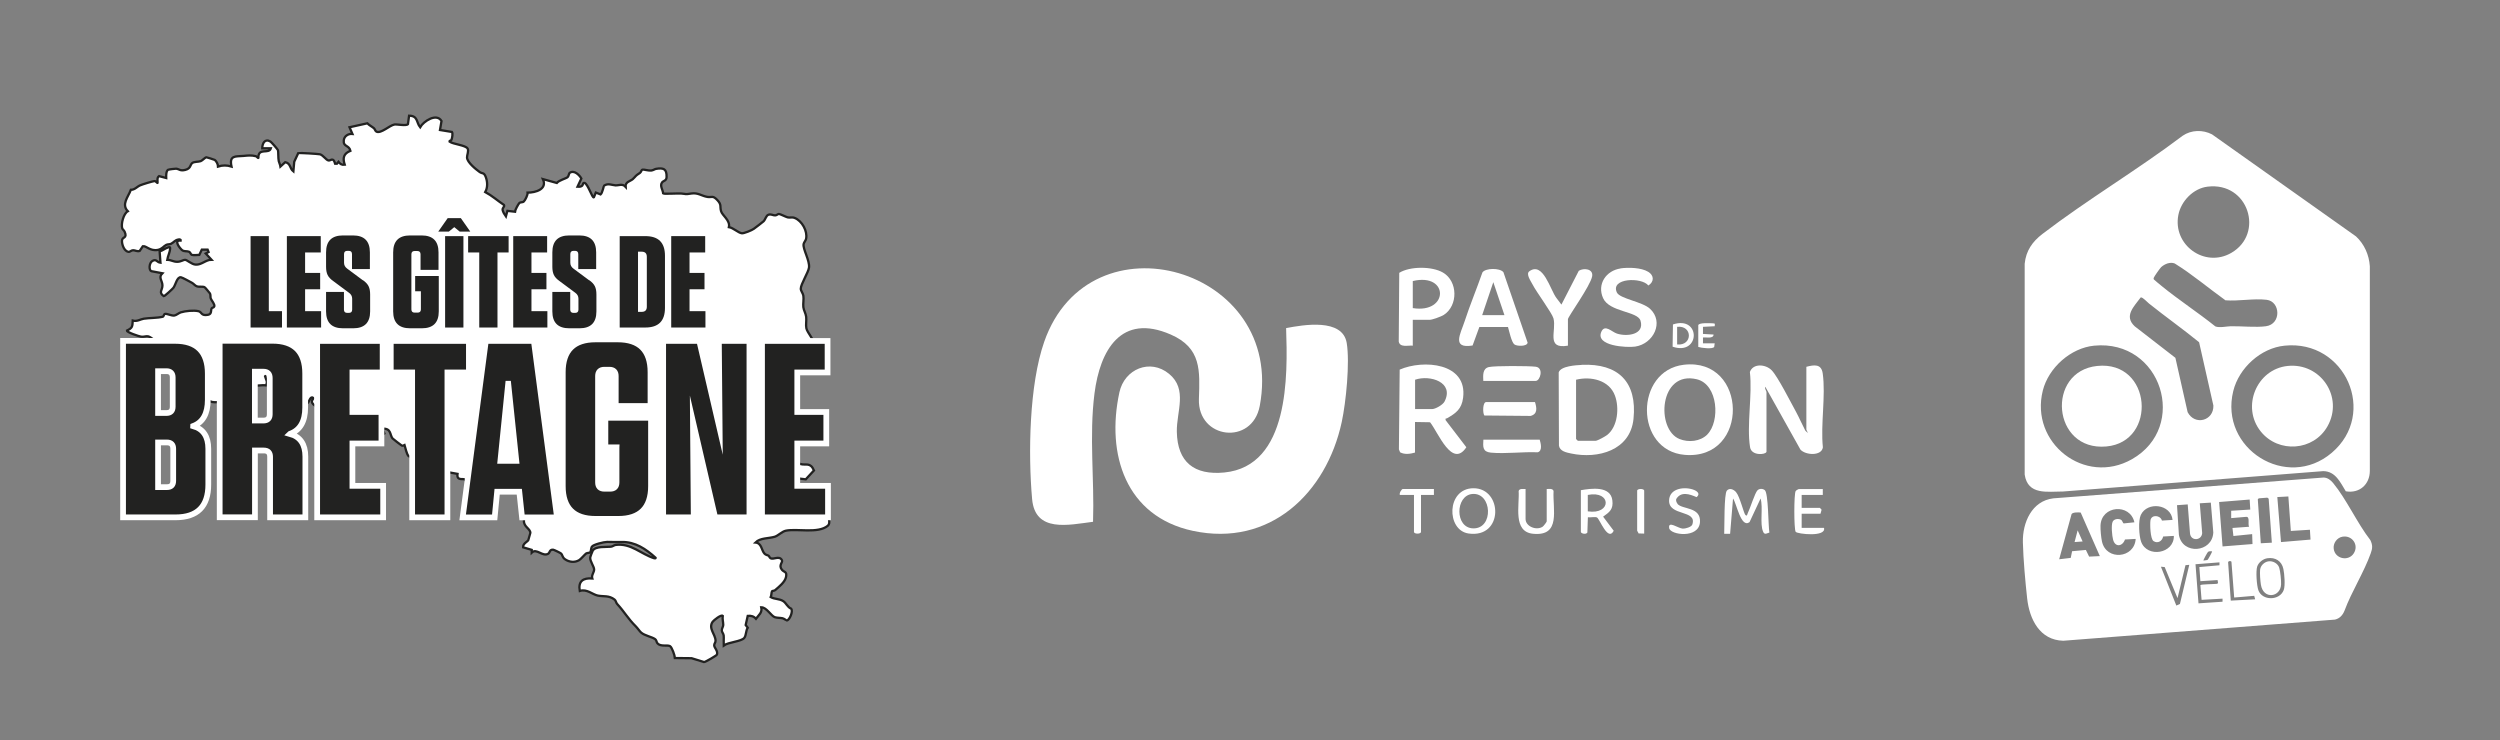 <?xml version="1.0" encoding="UTF-8"?>
<svg id="Calque_1" xmlns="http://www.w3.org/2000/svg" xmlns:xlink="http://www.w3.org/1999/xlink" version="1.1" viewBox="0 0 292.12 86.48">
  <rect x="0" y="0" width="292.12" height="86.48" fill="#808080" stroke="none"/>
  <!-- Generator: Adobe Illustrator 29.5.1, SVG Export Plug-In . SVG Version: 2.1.0 Build 141)  -->
  <defs>
    <style>
      .st0, .st1, .st2 {
        fill: none;
      }

      .st1 {
        stroke: #222221;
        stroke-width: .27px;
      }

      .st1, .st2 {
        stroke-miterlimit: 10;
      }

      .st3 {
        clip-path: url(#clippath-1);
      }

      .st4 {
        clip-path: url(#clippath-3);
      }

      .st5 {
        clip-path: url(#clippath-4);
      }

      .st6 {
        clip-path: url(#clippath-2);
      }

      .st2 {
        stroke: #fff;
        stroke-width: .67px;
      }

      .st7 {
        fill: #fff;
      }

      .st8 {
        fill: #222221;
      }

      .st9 {
        clip-path: url(#clippath);
      }
    </style>
    <clipPath id="clippath">
      <rect class="st0" x="1.4" y="-6.27" width="108.98" height="108.98"/>
    </clipPath>
    <clipPath id="clippath-1">
      <rect class="st0" x="6.54" y=".64" width="98.05" height="89.71"/>
    </clipPath>
    <clipPath id="clippath-2">
      <rect class="st0" x="6.54" y=".64" width="98.05" height="89.71"/>
    </clipPath>
    <clipPath id="clippath-3">
      <rect class="st0" x="6.54" y=".64" width="98.05" height="89.71"/>
    </clipPath>
    <clipPath id="clippath-4">
      <rect class="st0" x="6.54" y=".64" width="98.05" height="89.71"/>
    </clipPath>
  </defs>
  <g id="OMwr2l">
    <g>
      <path class="st7" d="M274.11,57.42c-.65-1.05-1.2-2.35-2.64-2.37l-30.39,2.38c-1.84,0-4.14.46-4.5-1.98v-24.63c.15-1.52.9-2.58,2.07-3.48,5.24-4.01,11.11-7.49,16.39-11.48,1.01-.69,2.35-.72,3.43-.16l16.82,11.92c.98.91,1.53,2.16,1.62,3.49v23.91c0,1.58-1.21,2.66-2.79,2.39ZM257.95,21.81c-1.66.2-3.09,1.68-3.41,3.29-.7,3.51,3.07,6.25,6.18,4.45,3.9-2.25,2.01-8.32-2.77-7.74ZM253.49,30.73c-.32.04-.73.26-.96.48-.14.13-.8,1.07-.86,1.23-.03.09-.05.12,0,.21.03.05.81.68.94.79,2,1.63,4.23,3.08,6.25,4.7.46.19,1.33-.01,1.81-.02,1.23-.02,2.95.16,4.1,0,1.83-.25,1.7-2.9.08-3.09-1.51-.18-3.28.18-4.81.06-1.98-1.42-3.86-3.02-5.92-4.3-.22-.08-.39-.09-.62-.06ZM250.13,34.76c-.75,1.04-2,2.15-.69,3.37l4.75,3.68,1.43,6.35c.83,1.6,3.06,1.02,3.01-.77l-1.67-7.4c-1.91-1.56-3.93-2.98-5.85-4.52-.17-.14-.8-.8-.96-.71ZM244.7,40.39c-2.75.27-5.33,2.58-6,5.24-1.54,6.12,4.9,11.16,10.41,8.03,6.66-3.78,3.48-14.03-4.41-13.27ZM266.95,40.39c-2.79.28-5.34,2.61-6,5.31-1.65,6.73,6.27,11.68,11.52,7.2,5.37-4.58,1.58-13.23-5.52-12.51Z"/>
      <path class="st7" d="M271.49,55.8c.47,0,.84.29,1.13.64,1.58,1.92,2.8,4.67,4.35,6.67.28.58.26.95.05,1.53-.79,2.23-2.24,4.48-3.07,6.72-.21.52-.56.91-1.12,1.04l-31.74,2.47c-2.75-.07-3.95-2.51-4.22-4.94-.22-2.01-.45-4.54-.5-6.55-.06-2.31,1.04-4.85,3.56-5.15l31.56-2.43ZM267.4,58.01l-1.3.07.43,5.26,3.45-.29-.07-1.15-2.23.14-.29-4.03ZM265.46,63.41l-.37-5.14-.16-.12-1,.08-.11.11.35,5.14,1.3-.07ZM262.87,58.37l-3.57.29.4,5.19,3.5-.28-.04-1.16-2.19.22-.11-.94,1.94-.14c-.17-.33.13-1.16-.32-1.16l-1.77.15v-.86s2.23-.14,2.23-.14l-.07-1.15ZM258.33,58.73l-1.29.08.28,3.48c-.06.89-1.31.97-1.42.06l-.27-3.41-1.25.09.22,3.46c.39,2.37,3.91,2.11,4.02-.27l-.29-3.5ZM253.86,60.75c-.19-1.86-2.95-2.18-3.71-.58-.31.65-.22,2.45.04,3.14.71,1.92,3.86,1.39,3.82-.69l-1.25.07c-.11.53-.62.86-1.12.54-.39-.25-.43-2-.36-2.44.11-.69,1.16-.61,1.34.04l1.25-.08ZM249.4,61.03c-.5-2.25-3.88-1.98-3.96.39-.02.48.07,1.39.17,1.85.5,2.29,3.81,1.98,3.94-.3l-1.25.07c-.28.82-1.15.95-1.39.02-.12-.43-.24-1.71-.05-2.1.16-.33.65-.38.95-.24.2.09.22.41.35.44l1.25-.13ZM243.12,59.89c-.25-.03-.92-.05-1.06.18l-1.45,5.28,1.35-.16.16-.78,1.61-.15.38.78,1.25-.06-2.24-5.1ZM273.72,62.71c-.65.11-1.12.77-1.03,1.42.15,1.17,1.71,1.51,2.34.53s-.19-2.14-1.3-1.95ZM258.47,64.42c-.16,0-.33-.04-.47.07-.05.03-.58.97-.53,1.01.11-.02.42-.04.49-.09.05-.03.56-.95.52-.99ZM264.94,65.23c-.5.07-1.03.48-1.19.97-.18.53-.06,2.24.14,2.78.45,1.23,2.49,1.23,2.96-.04.19-.51.08-1.89-.04-2.45-.19-.93-.94-1.4-1.87-1.26ZM261.06,69.82l-.32-4.18c-.08-.12-.34-.11-.39.05l.31,4.49,2.85-.15-.11-.41-2.34.2ZM259.34,65.71l-2.8.22.35,4.57,2.81-.19v-.36s-2.45.14-2.45.14l-.14-1.72c.09-.11,1.62-.11,1.9-.15.07-.01.15-.03.16-.11l-.05-.33-2.01.13-.12-1.65,2.35-.21v-.36ZM255.81,66l-.44.04-.93,3.85-1.5-3.63-.44-.04,1.8,4.54.42-.19,1.09-4.56Z"/>
      <path class="st0" d="M244.7,40.39c7.89-.77,11.07,9.49,4.41,13.27-5.51,3.13-11.95-1.92-10.41-8.03.67-2.66,3.25-4.97,6-5.24ZM245.06,42.76c-6.01.62-5.3,9.98,1.06,9.41,6-.54,5.33-10.07-1.06-9.41Z"/>
      <path class="st0" d="M266.95,40.39c7.1-.72,10.89,7.93,5.52,12.51-5.25,4.48-13.18-.47-11.52-7.2.66-2.69,3.21-5.02,6-5.31ZM267.31,42.76c-3.64.37-5.44,4.79-3.15,7.65,2.08,2.59,6.19,2.29,7.81-.61,1.91-3.41-.81-7.43-4.66-7.04Z"/>
      <path class="st0" d="M257.95,21.81c4.78-.57,6.67,5.49,2.77,7.74-3.11,1.79-6.88-.95-6.18-4.45.32-1.6,1.75-3.09,3.41-3.29Z"/>
      <path class="st0" d="M250.13,34.76c.16-.09.79.57.96.71,1.93,1.53,3.94,2.96,5.85,4.52l1.67,7.4c.05,1.79-2.17,2.37-3.01.77l-1.43-6.35-4.75-3.68c-1.31-1.22-.06-2.33.69-3.37Z"/>
      <path class="st0" d="M253.49,30.73c.23-.03.41-.02.62.06,2.07,1.28,3.94,2.89,5.92,4.3,1.53.13,3.3-.24,4.81-.06,1.62.2,1.75,2.84-.08,3.09-1.16.16-2.87-.02-4.1,0-.49,0-1.35.21-1.81.02-2.01-1.62-4.24-3.07-6.25-4.7-.13-.11-.91-.74-.94-.79-.05-.09-.03-.13,0-.21.06-.16.73-1.1.86-1.23.23-.22.64-.44.96-.48Z"/>
      <path class="st0" d="M262.87,58.37l.07,1.15-2.23.14v.86s1.77-.15,1.77-.15c.45,0,.15.82.32,1.16l-1.94.14.11.94,2.19-.22.04,1.16-3.5.28-.4-5.19,3.57-.29Z"/>
      <path class="st0" d="M258.33,58.73l.29,3.5c-.11,2.38-3.63,2.64-4.02.27l-.22-3.46,1.25-.09.27,3.41c.11.9,1.36.83,1.42-.06l-.28-3.48,1.29-.08Z"/>
      <path class="st0" d="M243.12,59.89l2.24,5.1-1.25.06-.38-.78-1.61.15-.16.78-1.35.16,1.45-5.28c.14-.22.8-.21,1.06-.18ZM243.35,63.27l-.58-1.29-.36,1.37.94-.07Z"/>
      <path class="st0" d="M253.86,60.75l-1.25.08c-.19-.65-1.23-.73-1.34-.04-.07.44-.03,2.19.36,2.44.5.32,1.01-.01,1.12-.54l1.25-.07c.04,2.08-3.11,2.61-3.82.69-.26-.69-.34-2.49-.04-3.14.76-1.6,3.52-1.28,3.71.58Z"/>
      <path class="st0" d="M249.4,61.03l-1.25.13c-.13-.03-.14-.34-.35-.44-.3-.14-.8-.09-.95.24-.18.38-.06,1.67.05,2.1.25.93,1.11.8,1.39-.02l1.25-.07c-.13,2.28-3.44,2.59-3.94.3-.1-.47-.19-1.38-.17-1.85.08-2.37,3.46-2.65,3.96-.39Z"/>
      <polygon class="st0" points="267.4 58.01 267.69 62.04 269.92 61.9 269.99 63.05 266.54 63.34 266.11 58.08 267.4 58.01"/>
      <polygon class="st0" points="265.46 63.41 264.16 63.48 263.81 58.34 263.92 58.24 264.92 58.16 265.09 58.27 265.46 63.41"/>
      <path class="st0" d="M273.72,62.71c1.11-.19,1.92.99,1.3,1.95s-2.18.64-2.34-.53c-.09-.65.38-1.31,1.03-1.42Z"/>
      <path class="st0" d="M264.94,65.23c.93-.14,1.68.33,1.87,1.26.12.56.23,1.94.04,2.45-.47,1.26-2.5,1.27-2.96.04-.2-.54-.32-2.25-.14-2.78.16-.49.69-.9,1.19-.97ZM265.08,65.59c-.49.07-.92.47-.98.96-.06.43.01,1.33.09,1.77.28,1.77,2.31,1.48,2.36-.05.01-.43-.09-1.54-.22-1.94-.16-.49-.73-.82-1.24-.74Z"/>
      <path class="st0" d="M259.34,65.71v.36s-2.35.21-2.35.21l.12,1.65,2.01-.13.05.33c-.01.08-.09.1-.16.11-.28.04-1.81.04-1.9.15l.14,1.72,2.45-.14v.36s-2.81.19-2.81.19l-.35-4.57,2.8-.22Z"/>
      <polygon class="st0" points="255.81 66 254.71 70.56 254.3 70.76 252.5 66.22 252.94 66.26 254.44 69.89 255.37 66.05 255.81 66"/>
      <path class="st0" d="M261.06,69.82l2.34-.2.11.41-2.85.15-.31-4.49c.05-.16.31-.17.39-.05l.32,4.18Z"/>
      <path class="st0" d="M258.47,64.42s-.48.96-.52.99c-.07.05-.38.07-.49.09-.04-.04.49-.98.53-1.01.14-.1.31-.06.47-.07Z"/>
      <path class="st7" d="M245.06,42.76c6.39-.66,7.05,8.87,1.06,9.41-6.36.57-7.07-8.79-1.06-9.41Z"/>
      <path class="st7" d="M267.31,42.76c3.85-.4,6.57,3.63,4.66,7.04-1.62,2.9-5.74,3.2-7.81.61-2.29-2.86-.49-7.27,3.15-7.65Z"/>
      <polygon class="st7" points="243.35 63.27 242.41 63.34 242.77 61.97 243.35 63.27"/>
      <path class="st7" d="M265.08,65.59c.51-.07,1.08.25,1.24.74.13.4.24,1.51.22,1.94-.05,1.53-2.08,1.82-2.36.05-.07-.45-.14-1.34-.09-1.77.07-.49.5-.89.98-.96Z"/>
    </g>
  </g>
  <g id="P7nmmY">
    <g>
      <path class="st7" d="M127.72,60.97c-2.85.36-6.77,1.31-7.12-2.66-.47-5.29-.34-13.34,1.41-18.36,5.3-15.23,28.24-8.67,25.19,7.48-.88,4.66-7.26,3.89-7.11-.8.11-3.31.31-5.97-3.29-7.54-5.82-2.54-8.27,1.85-8.91,6.88s0,10-.17,15Z"/>
      <path class="st7" d="M150.27,38.34c2.04-.39,6.6-1.18,7.09,1.73.38,2.29-.08,6.91-.58,9.24-1.8,8.34-8.42,14.64-17.39,12.72-7.85-1.68-10.16-8.94-8.59-16.19.59-2.72,3.59-3.98,5.8-2.16s.86,4.42.91,6.78c.07,3.55,2.04,5.09,5.55,4.75,7.61-.75,7.41-11.3,7.22-16.87Z"/>
      <path class="st7" d="M206.4,52.81c-.1.33-1.75.48-1.91-.56-.41-2.57.29-6.11-.02-8.78.36-1.04,1.84-.93,2.55-.2s2.23,3.75,2.84,4.85c.39.72.71,1.48,1.09,2.2.55.58.12-.03.12-.12v-7.34c.91-.24,1.75-.36,1.91.77.37,2.6-.26,5.96.02,8.64-.14,1.03-2,.94-2.62.27l-4.11-7.35c-.1.22.14.51.14.62v7Z"/>
      <path class="st7" d="M184.82,42.63c4.27-.19,6.5,2,6.05,6.33-.38,3.66-4.13,4.7-7.29,4.03-.56-.12-1.31-.26-1.42-.91l-.03-8.56c.22-.75,2.04-.85,2.69-.88ZM184.16,44.37v6.93l.21.21h2.06c.22,0,1.14-.51,1.37-.69,1.24-.98,1.43-3.19.9-4.6-.67-1.81-2.81-2.28-4.54-1.85Z"/>
      <path class="st7" d="M196.76,42.62c7.5-.87,7.72,11.17.1,10.53-5.88-.49-5.87-9.86-.1-10.53ZM199.49,50.77c1.52-1.52,1.28-5.84-1.21-6.45-4.41-1.08-4.83,5.86-2.03,6.98,1.05.42,2.41.3,3.25-.53Z"/>
      <path class="st7" d="M165.35,52.88c-.56.16-1.21.26-1.75-.03l-.14-.34.09-9.32c2.74-1.2,7.95-.82,7.41,3.3-.17,1.31-.84,1.79-1.87,2.38-.12.07-.23-.04-.17.23l2.42,3.16c-1.67,2.52-3.29-1.74-4.24-2.92l-1.76-.03v3.57ZM165.35,44.37v3.43h1.99c.38,0,1.25-.49,1.45-.88,1.17-2.27-1.71-3.15-3.44-2.55Z"/>
      <path class="st7" d="M176.19,38.21h-3.33s-.79,2.16-.79,2.16c-2.49.41-1.4-1.39-.94-2.8.63-1.93,1.42-3.82,2.09-5.74.35-.51,2-.55,2.45-.03l2.83,8.24c-.07.46-1.23.43-1.54.21-.35-.25-.62-1.6-.76-2.06ZM175.79,36.82l-1.3-3.85-1.3,3.85h2.61Z"/>
      <path class="st7" d="M165.08,37.37v3.02c-.53-.06-1.5.26-1.64-.48l.06-8.03c1.25-.78,3.83-.78,5.11-.03,1.75,1.02,1.78,3.86.09,4.95-.27.18-1.35.57-1.63.57h-1.99ZM165.08,36c4.23.68,4.25-4.17,0-3.16v3.16Z"/>
      <path class="st7" d="M189.35,31.36c.94-.13,2.42-.1,3.24.4.71.43.7,1.17.02,1.6-.79-1-4.48-.88-3.68.82.35.73,2.98,1.07,3.87,1.9,1.67,1.54.42,4.1-1.74,4.42-.97.14-4.71-.06-3.94-1.75.41-.9,1.22.04,1.82.23,1.16.38,3.25.14,2.75-1.51-.34-1.12-3.63-.99-4.37-2.63s.36-3.23,2.04-3.47Z"/>
      <path class="st7" d="M183.2,40.39c-2.6.44-1.3-1.74-1.68-3.19-.17-.63-2-3.08-2.46-3.99-.19-.37-.79-1.2-.36-1.51,1.61-1.18,2.45,2.18,3.16,3.11l.59.78,2.03-3.95c.6-.37,1.72-.22,1.56.65-.21,1.13-2.83,4.72-2.83,5.01v3.09Z"/>
      <path class="st7" d="M203.93,60.16c.24.23.23-.09.29-.19.27-.53.84-2.4,1.15-2.69.23-.21.6-.2.84-.01.43.34.4,4.18.54,4.96l-.42.14c-.21-.02-.23-.07-.31-.24-.42-.91.02-2.83-.3-3.88l-1.29,2.76c-1.01.76-1.51-2.21-1.93-2.76l-.34,4.12h-.69c.04-.75-.03-4.66.31-5.04.31-.36.79-.15,1.07.17.46.54.9,2.48,1.1,2.68Z"/>
      <path class="st7" d="M184.71,57.28c1.2-.21,3.48-.54,3.69,1.18.13,1.04-.31,1.37-1.08,1.91l1.24,1.65c-.67,1.31-1.63-1.36-1.95-1.55-.21-.12-.79.02-1.07-.03l-.06,1.79c-.19.27-.76.1-.76-.08v-4.87ZM185.53,59.75c2.8.43,2.79-2.47,0-1.92v1.92Z"/>
      <path class="st7" d="M172.17,57.05c3.43-.01,3.54,5.86-.56,5.29-2.63-.36-2.62-5.28.56-5.29ZM172.04,57.72c-2,.17-2.07,3.97.1,4.02,2.43.05,2.21-4.22-.1-4.02Z"/>
      <path class="st7" d="M173.32,44.51c-.02-.63-.11-1.44.65-1.62.68-.16,4.67-.14,5.47-.04.98.12.53,1.66,0,1.66h-6.11Z"/>
      <path class="st7" d="M179.91,51.37c.13.43.35,1.31-.23,1.48-1.74-.08-3.76.2-5.47.04-.98-.1-.93-.66-.88-1.52h6.59Z"/>
      <path class="st7" d="M179.36,46.98c.21.68.33,1.39-.51,1.62l-5.41-.05c-.21-.32-.19-1.57.22-1.57h5.7Z"/>
      <path class="st7" d="M178.26,57.14v3.5c0,.88,1.27,1.39,2,.9.11-.07.47-.55.47-.62v-3.78c.27,0,.7-.09.8.23-.12,2.16.9,5.32-2.39,5-2.4-.23-1.57-3.32-1.69-5,.1-.32.54-.22.8-.23Z"/>
      <path class="st7" d="M212.99,57.14v.69h-2.47v1.51h2.13l.2.22-.13.47h-2.2v1.65h2.61c.3,1.11-3.14.72-3.31.46-.21-.33-.21-4.42,0-4.76.04-.07.3-.23.35-.23h2.81Z"/>
      <path class="st7" d="M196.01,58.88c.57.67,2.74.32,2.63,2.12-.12,1.97-3.47,1.52-3.6.71-.15-.92,1.04.03,1.59.06.29.02,1.01-.19,1.11-.47.62-1.78-2.79-.94-2.71-2.85.06-1.44,1.9-1.63,2.95-1.19.42.18.69.49.26.83-.82-.36-1.83-.7-2.38.23-.05.18.04.41.16.55Z"/>
      <path class="st7" d="M167.55,57.14v.69s-1.51,0-1.51,0v4.32c0,.27-.82.27-.82,0v-4.32h-1.65c-.1-.2.21-.69.34-.69h3.64Z"/>
      <path class="st7" d="M192.12,62.35l-.66-.02c-.02-.1-.16-.27-.16-.32v-4.67c0-.27.82-.27.82,0v5.01Z"/>
      <path class="st7" d="M195.44,40.51l.04-2.6c3.29-1.08,3.21,3.7-.04,2.6ZM195.97,40.25c1.83.18,1.83-2.27,0-2.06v2.06Z"/>
      <path class="st7" d="M198.44,37.99c.1-.31,1.38-.22,1.72-.21.31.02.2.07.2.34l-1.37.07v.83s1.24.07,1.24.07c-.01.53-.94.3-1.24.34v.69s1.37,0,1.37,0l-.06.42c-.2.28-1.49.12-1.86,0v-2.54Z"/>
      <path class="st0" d="M184.16,44.37c1.73-.44,3.87.03,4.54,1.85.52,1.41.34,3.62-.9,4.6-.23.18-1.15.69-1.37.69h-2.06l-.21-.21v-6.93Z"/>
      <path class="st0" d="M199.49,50.77c-.83.83-2.19.95-3.25.53-2.79-1.11-2.38-8.05,2.03-6.98,2.49.61,2.73,4.93,1.21,6.45Z"/>
      <path class="st0" d="M165.35,44.37c1.73-.6,4.61.28,3.44,2.55-.2.39-1.07.88-1.45.88h-1.99v-3.43Z"/>
      <polygon class="st0" points="175.79 36.82 173.18 36.82 174.48 32.98 175.79 36.82"/>
      <path class="st0" d="M165.08,36v-3.16c4.25-1.01,4.23,3.83,0,3.16Z"/>
      <path class="st0" d="M185.53,59.75v-1.92c2.79-.54,2.8,2.35,0,1.92Z"/>
      <path class="st0" d="M172.04,57.72c2.31-.2,2.53,4.06.1,4.02-2.18-.04-2.11-3.84-.1-4.02Z"/>
      <path class="st0" d="M195.97,40.25v-2.06c1.83-.22,1.83,2.24,0,2.06Z"/>
    </g>
  </g>
  <g class="st9">
    <g class="st3">
      <path class="st7" d="M29.39,45.07c-.06-.02-.18-.24-.29-.29-.4-.18-1.4.62-1.9.62.52.52-.11.69-.25,1.21-.72.18-1.4.49-2.16.36-.28-.05-.79-.42-1.03-.44-.37-.04-1.25.65-1.6-.08-.23-.79.71-1,.73-1.52,0-.18-.08-.78-.13-.98-.2-.87-.92-1.32-.85-2.24-.58.11-.4-.18-.62-.44-.25-.3-1.63-1.51-1.93-1.56-.16-.02-.43.31-.75.29-.47-.04-.94-.63-1.31-.7-.24-.05-.49.09-.82.04-.25-.04-1.66-.51-1.65-.71.66-.32.64-.47.68-1.17.51.14.9-.16,1.29-.22.64-.1,1.58-.07,2.22-.23.12-.03.11-.29.26-.33.21-.06.77.24,1.09.19.22-.03.51-.29.75-.37.56-.17,1.49-.26,2.06-.14.43.09.28.59,1.14.42.46-.09.28-.54.42-.76.05-.07.26-.08.3-.21.08-.26-.31-.67-.41-.92-.07-.16,0-.39-.09-.59-.02-.04-.57-.71-.62-.73-.21-.13-.61-.01-.91-.11-.21-.06-.38-.31-.59-.42-.25-.13-1.1-.61-1.28-.64-.45-.07-.62.88-.87,1.22-.11.15-1.03.99-1.13.99-.66-.46-.14-.71-.16-1.28-.01-.54-.51-.9-.01-1.4l-1.27-.24c-.33-.1-.29-.97.11-1.2.47-.27.51.16.94.21l-.1-1.34c.35-.06.65-.35.97-.44.19-.05.27-.09.26.15-.02.37-.28.9-.34,1.29.45,0,.71.24,1.18.23.41,0,.72-.24.9-.23.24,0,.76.53,1.24.56.69.05,1.18-.57,1.85-.57l-.67-.73.33-.17-.11-.28h-.68s-.29.61-.29.61c-.26,0-.63.07-.87,0-.15-.05-.16-.29-.32-.36-.27-.11-.58,0-.82-.19-.26-.21-1.04-1.19-.17-1.12.03-.17-.17-.14-.28-.12-.4.07-.51.33-.85.5-.16.08-.39.04-.55.12-.3.15-.49.49-.98.59-.92.18-1.37-.51-1.76-.43l-.37.55c-.26.11-.55-.09-.77-.08-.21,0-.37.22-.54.19-.5-.08-.76-.82-.76-1.28,0-.53.68-.25.31-1.08-.07-.16-.24-.26-.28-.39-.16-.53.16-1.72.65-2-.77-.81.04-1.65.36-2.5.47,0,.71-.37,1.1-.53.25-.11,1.43-.47,1.65-.49.17-.02.33.26.37.21.01-.27-.09-.6.17-.79l.84.22c-.01-.25-.02-.82.22-.96.07-.04.84-.14.94-.13.38.04.45.3,1.08.14.65-.17.54-.58.79-.79.22-.19.72-.13,1-.23.2-.07.48-.42.67-.45.05,0,.88.26.95.3.21.12.41.53.41.78.53-.17,1.04-.16,1.57,0-.29-1.34.46-1.16,1.4-1.24.53-.05.9-.1,1.44.03.11.03.26.25.3.2-.03-1.26,1.24-.39,1.46-1.12h-1.01c.01-.59.32-1.17.96-.79.12.07.84.9.88,1.01.05.15.02.96.09,1.27.05.22.17.42.2.64l.56-.51c.65.14.51.73.95,1.08l.1-1.13.47-1.01c.18-.04,2.32.09,2.54.14.35.09.7.65.98.72.27.07.56-.46.79.38h.21s.18-.22.18-.22c.2.25.39.39.73.34-.26-.81-.13-1.3.67-1.63-.17-.69-.87-.44-.78-1.23.05-.49.54-.79,1.01-.74l-.34-.78,2.08-.46c.22.23.56.39.78.58.1.09.14.31.28.39.53.27,1.55-.74,2.11-.83.3-.05,1.37.19,1.58-.04l.13-.99c1.05.01.83.77,1.29,1.35.41-.72,1.93-1.69,2.5-.73l-.18,1.05,1.4.23c.12.17.03.67-.04.87-.08.22-.26.08-.24.26.42.31,1.88.41,2.11.81.16.28-.09.8-.07,1.05.03.56,1.01,1.35,1.45,1.67.35.26.52.02.74.6.21.56.24,1.23-.06,1.76.79.42,1.44,1.01,2.19,1.51.11.22-.2.31-.16.59.02.17.26.6.38.76l.18-.66.88.1c.01-.19.4-.91.51-1.01.16-.14.37-.05.52-.18.17-.15.48-.79.45-1.04.93,0,2.33-.4,1.79-1.58l1.62.45c.27-.32,1.05-.51,1.25-.67.16-.13.15-.44.27-.52.52-.35,1.13.27,1.35.67l-.45.96c.19.01.35.02.52-.1.15-.11.07-.41.32-.34.4.16.89,1.8,1.07,1.68l.23-.56.56.22c.21-.18.36-.99.4-1.02.46-.33.95-.06,1.34-.04.4.02.8-.24,1.18.17-.05-.59.56-.65.84-.9.44-.41.21-.32.84-.73.13-.08.15-.33.3-.38.12-.04.68.14,1,.11.26-.03.41-.17.58-.2.88-.14,1.25,0,1.23.95,0,.46-.38.43-.53.64-.29.39.1.86.13,1.29.08.07,1.74-.02,2.07,0,.75.06.4.13,1.24,0,.78-.11,1.16.28,1.85.4.53.09.62-.22,1.18.38.51.55.27.72.42,1.27.13.51,1.1,1.09.92,1.88.51.08,1.08.66,1.51.72.24.03,1.19-.36,1.4-.52.27-.21.96-.71,1.14-.88.22-.21.29-.68.58-.77.32-.1.53.09.77.08.18,0,.32-.17.44-.17.14,0,.8.34,1.02.4.25.07.52-.06.83.07.85.33,1.52,1.54,1.33,2.44-.05.22-.25.41-.29.61-.11.56.74,1.94.63,2.75-.07.56-.97,1.96-.96,2.47,0,.24.26.54.3.81.07.42-.05.92,0,1.34.04.37.28.72.33,1.13.05.43-.06.94.02,1.33.09.5,1,1.45,1,2.14,0,.18-.19.36-.21.57-.06.56.1,1.08-.25,1.6-.5.09-1.1-.07-1.59.04-.86.2-.81,1.27-1.03,1.89-.33.9-.69,1.55-1.16,2.32-.49.8-.71,2.51-.92,3.45l1.36.59c.24.54-.01,1.19.15,1.73.04.14.67.94.79,1.01.27.15.5.06.74.16.14.06.22.31.42.37.65.19,1.16-.25,1.59.75l-.96,1.04c-.8-.05-1.53-.33-2.39-.2.43.49.15.92.35,1.44.19.12,1.8-.06,2.26.04.39.09.77.71,1.31.71.17.68,1.73,2.86,1.05,3.43-1.14.95-3.59.31-4.9.58-.45.09-.91.59-1.31.71-.71.21-1.7.12-2.25.67.74.06.7.92,1.06,1.3.16.17.34.16.48.25.08.06.11.22.22.28.35.22,1.03-.35,1.34.24.13.24-.44.59,0,1.12.25.3.6.17.48.82-.12.61-.8,1.14-1.27,1.55-.1.09-.32.08-.37.13-.07.08-.07.53-.15.69.45.26.99.17,1.46.47.36.24.49.7.92.88.27.29-.19,1.37-.51,1.38-.04,0-.32-.22-.5-.26-.29-.06-.6-.03-.89-.12-.44-.14-.96-1.16-1.59-1.16.14.63-.29.89-.62,1.34-.25-.29-.57-.38-.96-.34l-.24,1.07.24.32c-.23.34-.17.88-.4,1.18-.34.44-1.87.49-2.41.9-.02-.39.03-.79,0-1.17-.02-.21-.2-.38-.22-.57-.02-.25.16-.45.17-.66,0-.32-.12-.72-.06-1.07-.19-.18-1.05.52-1.17.68-.56.77.32,1.47.33,2.23,0,.21-.16.34-.16.52,0,.32.47.65.32,1.1-.04.11-1.35.87-1.5.87l-1.46-.45-1.95-.02c-.01-.3-.35-1.26-.57-1.39-.3-.18-1.09.1-1.47-.33-.12-.14-.09-.36-.29-.5-.35-.25-1.2-.4-1.61-.75-.17-.14-.41-.51-.62-.72-.94-.93-1.35-1.72-2.19-2.63-.14-.16-.15-.4-.3-.51-.66-.52-1.3-.33-1.97-.47-.6-.12-1.27-.81-2.1-.54-.2-1.14.39-1.54,1.46-1.46-.12-.38.24-.75.22-1.06-.02-.35-.47-.93-.46-1.36,0-.09.24-.74.3-.83.33-.55,1.57-.4,2.12-.46.21-.02.37-.19.57-.21,1.77-.23,2.98,1.09,4.49,1.56.06.02.18.03.17-.05-1.14-1.03-2.39-1.89-3.99-1.85-.62.01-1.09,0-1.68-.01-.36,0-1.64.31-1.79.57-.1.17-.08.55-.2.65-.09.08-.33.05-.46.13-.13.09-.63.67-.82.78-.52.31-1.17.24-1.66-.11-.32-.23-.26-.48-.46-.67-.06-.06-.84-.44-.91-.44-.43-.04-.39.34-.57.46-.67.42-1.37-.68-1.94-.12v-.32s-1.01-.3-1.01-.3c-.04-.44.53-.67.61-.84.02-.04.24-.8.24-.84,0-.51-.81-.71-.75-1.46.04-.53.29-.29.56-.45.48-.3.88-.85,1.58-.72-.22-.49-.13-.52,0-1.01l-.41.43c-1.07-.06-.61-1.16-.66-1.89.25-.12.33-.13.28-.44-.26.09-.62-.21-.8-.18-.22.05-.38.4-.59.38-.05,0-.98-.3-1.03-.33-.23-.16-.09-.62-.45-.44-.18.09-.13.39-.19.43-.08.07-.37-.03-.55.07-.17.1-.22.64-.52.72-.3.08-.64-.37-.99-.33-.21.02-.3.25-.48.31-.7.25-1.51.12-2.15-.21-.05-.08.14-.31.09-.47-.01-.04-.57-.62-.6-.65-.19-.15-.98.19-.85-.66l-1.33-.24-.02-.55c-.31,0-.11.7-.39.56-.2-.1-.25-.51-.29-.55-.16-.12-1.81.39-2.07-.12-.32,0-.12,1.65-.03,1.94.05.17.26.24.31.48.06.31-.04.73,0,1.06-.35-.29-.66-.39-1.12-.34l-.43-1.72.65-.92c-.15-.51-.19-1.17-.62-1.52-.12-.09-.29-.07-.4-.18-.21-.23-.35-.95-.45-1.27-.1.05-.21.11-.33.06-.06-.03-1.04-.78-1.08-.84-.33-.43-.13-1.19-1.17-1.13l.22.56-.9.56c-.26-.36.57-1.24.17-1.35-.39-.1-.4.45-.69.54-.18.05-1.37.06-1.53,0-.09-.03-.72-.85-.8-1-.18-.34-.27-.97-.63-1.17-.15-.09-.33.07-.48.03-.36-.08-.69-.29-1.09-.37-.63-.14-1.8-.15-2.31-.61-.5-.45.07-.67-.06-.79-.28-.26-.48.4-.56.51-.48.61-1.77.08-2.48.23l-1.75-3.33c-.27-.11-.63-.21-.83.07.11.43.34.59.11,1.06-.46-.08-1.35.12-1.74,0h0Z"/>
      <path class="st1" d="M29.39,45.07c-.06-.02-.18-.24-.29-.29-.4-.18-1.4.62-1.9.62.52.52-.11.69-.25,1.21-.72.18-1.4.49-2.16.36-.28-.05-.79-.42-1.03-.44-.37-.04-1.25.65-1.6-.08-.23-.79.71-1,.73-1.52,0-.18-.08-.78-.13-.98-.2-.87-.92-1.32-.85-2.24-.58.11-.4-.18-.62-.44-.25-.3-1.63-1.51-1.93-1.56-.16-.02-.43.31-.75.29-.47-.04-.94-.63-1.31-.7-.24-.05-.49.09-.82.04-.25-.04-1.66-.51-1.65-.71.66-.32.64-.47.68-1.17.51.14.9-.16,1.29-.22.64-.1,1.58-.07,2.22-.23.12-.03.11-.29.26-.33.21-.06.77.24,1.09.19.22-.03.51-.29.75-.37.56-.17,1.49-.26,2.06-.14.43.09.28.59,1.14.42.46-.09.28-.54.42-.76.05-.07.26-.08.3-.21.08-.26-.31-.67-.41-.92-.07-.16,0-.39-.09-.59-.02-.04-.57-.71-.62-.73-.21-.13-.61-.01-.91-.11-.21-.06-.38-.31-.59-.42-.25-.13-1.1-.61-1.28-.64-.45-.07-.62.88-.87,1.22-.11.15-1.03.99-1.13.99-.66-.46-.14-.71-.16-1.28-.01-.54-.51-.9-.01-1.4l-1.27-.24c-.33-.1-.29-.97.11-1.2.47-.27.51.16.94.21l-.1-1.34c.35-.06.65-.35.97-.44.19-.05.27-.09.26.15-.02.37-.28.9-.34,1.29.45,0,.71.24,1.18.23.41,0,.72-.24.9-.23.24,0,.76.53,1.24.56.69.05,1.18-.57,1.85-.57l-.67-.73.33-.17-.11-.28h-.68s-.29.61-.29.61c-.26,0-.63.07-.87,0-.15-.05-.16-.29-.32-.36-.27-.11-.58,0-.82-.19-.26-.21-1.04-1.19-.17-1.12.03-.17-.17-.14-.28-.12-.4.07-.51.33-.85.5-.16.08-.39.04-.55.12-.3.15-.49.49-.98.59-.92.18-1.37-.51-1.76-.43l-.37.55c-.26.11-.55-.09-.77-.08-.21,0-.37.22-.54.19-.5-.08-.76-.82-.76-1.28,0-.53.68-.25.31-1.08-.07-.16-.24-.26-.28-.39-.16-.53.16-1.72.65-2-.77-.81.04-1.65.36-2.5.47,0,.71-.37,1.1-.53.25-.11,1.43-.47,1.65-.49.17-.02.33.26.37.21.01-.27-.09-.6.17-.79l.84.22c-.01-.25-.02-.82.22-.96.07-.04.84-.14.94-.13.38.04.45.3,1.08.14.65-.17.54-.58.79-.79.22-.19.72-.13,1-.23.2-.07.48-.42.67-.45.05,0,.88.26.95.3.21.12.41.53.41.78.53-.17,1.04-.16,1.57,0-.29-1.34.46-1.16,1.4-1.24.53-.05.9-.1,1.44.03.11.03.26.25.3.2-.03-1.26,1.24-.39,1.46-1.12h-1.01c.01-.59.32-1.17.96-.79.12.07.84.9.88,1.01.05.15.02.96.09,1.27.05.22.17.42.2.64l.56-.51c.65.14.51.73.95,1.08l.1-1.13.47-1.01c.18-.04,2.32.09,2.54.14.35.09.7.65.98.72.27.07.56-.46.79.38h.21s.18-.22.18-.22c.2.25.39.39.73.34-.26-.81-.13-1.3.67-1.63-.17-.69-.87-.44-.78-1.23.05-.49.54-.79,1.01-.74l-.34-.78,2.08-.46c.22.23.56.39.78.58.1.09.14.31.28.39.53.27,1.55-.74,2.11-.83.3-.05,1.37.19,1.58-.04l.13-.99c1.05.01.83.77,1.29,1.35.41-.72,1.93-1.69,2.5-.73l-.18,1.05,1.4.23c.12.17.03.67-.04.87-.08.22-.26.08-.24.26.42.31,1.88.41,2.11.81.16.28-.09.8-.07,1.05.03.56,1.01,1.35,1.45,1.67.35.26.52.02.74.6.21.56.24,1.23-.06,1.76.79.42,1.44,1.01,2.19,1.51.11.22-.2.31-.16.59.02.17.26.6.38.76l.18-.66.88.1c.01-.19.4-.91.51-1.01.16-.14.37-.05.52-.18.17-.15.48-.79.45-1.04.93,0,2.33-.4,1.79-1.58l1.62.45c.27-.32,1.05-.51,1.25-.67.16-.13.15-.44.27-.52.52-.35,1.13.27,1.35.67l-.45.96c.19.01.35.02.52-.1.15-.11.07-.41.32-.34.4.16.89,1.8,1.07,1.68l.23-.56.56.22c.21-.18.36-.99.4-1.02.46-.33.95-.06,1.34-.04.4.02.8-.24,1.18.17-.05-.59.56-.65.84-.9.44-.41.21-.32.84-.73.13-.08.15-.33.3-.38.12-.04.68.14,1,.11.26-.03.41-.17.58-.2.88-.14,1.25,0,1.23.95,0,.46-.38.43-.53.64-.29.39.1.86.13,1.29.08.07,1.74-.02,2.07,0,.75.06.4.13,1.24,0,.78-.11,1.16.28,1.85.4.53.09.62-.22,1.18.38.51.55.27.72.42,1.27.13.51,1.1,1.09.92,1.88.51.08,1.08.66,1.51.72.24.03,1.19-.36,1.4-.52.27-.21.96-.71,1.14-.88.22-.21.29-.68.58-.77.32-.1.53.09.77.08.18,0,.32-.17.44-.17.14,0,.8.34,1.02.4.25.07.52-.06.83.07.85.33,1.52,1.54,1.33,2.44-.05.22-.25.41-.29.61-.11.56.74,1.94.63,2.75-.07.56-.97,1.96-.96,2.47,0,.24.26.54.3.81.07.42-.05.92,0,1.34.04.37.28.72.33,1.13.05.43-.06.94.02,1.33.09.5,1,1.45,1,2.14,0,.18-.19.36-.21.57-.06.56.1,1.08-.25,1.6-.5.09-1.1-.07-1.59.04-.86.2-.81,1.27-1.03,1.89-.33.9-.69,1.55-1.16,2.32-.49.8-.71,2.51-.92,3.45l1.36.59c.24.54-.01,1.19.15,1.73.04.14.67.94.79,1.01.27.15.5.06.74.16.14.06.22.31.42.37.65.19,1.16-.25,1.59.75l-.96,1.04c-.8-.05-1.53-.33-2.39-.2.43.49.15.92.35,1.44.19.12,1.8-.06,2.26.04.39.09.77.71,1.31.71.17.68,1.73,2.86,1.05,3.43-1.14.95-3.59.31-4.9.58-.45.09-.91.59-1.31.71-.71.21-1.7.12-2.25.67.74.06.7.92,1.06,1.3.16.17.34.16.48.25.08.06.11.22.22.28.35.22,1.03-.35,1.34.24.13.24-.44.59,0,1.12.25.3.6.17.48.82-.12.61-.8,1.14-1.27,1.55-.1.09-.32.08-.37.13-.07.08-.07.53-.15.69.45.26.99.17,1.46.47.36.24.49.7.92.88.27.29-.19,1.37-.51,1.38-.04,0-.32-.22-.5-.26-.29-.06-.6-.03-.89-.12-.44-.14-.96-1.16-1.59-1.16.14.63-.29.89-.62,1.34-.25-.29-.57-.38-.96-.34l-.24,1.07.24.32c-.23.34-.17.88-.4,1.18-.34.44-1.87.49-2.41.9-.02-.39.03-.79,0-1.17-.02-.21-.2-.38-.22-.57-.02-.25.16-.45.17-.66,0-.32-.12-.72-.06-1.07-.19-.18-1.05.52-1.17.68-.56.77.32,1.47.33,2.23,0,.21-.16.34-.16.52,0,.32.47.65.32,1.1-.04.11-1.35.87-1.5.87l-1.46-.45-1.95-.02c-.01-.3-.35-1.26-.57-1.39-.3-.18-1.09.1-1.47-.33-.12-.14-.09-.36-.29-.5-.35-.25-1.2-.4-1.61-.75-.17-.14-.41-.51-.62-.72-.94-.93-1.35-1.72-2.19-2.63-.14-.16-.15-.4-.3-.51-.66-.52-1.3-.33-1.97-.47-.6-.12-1.27-.81-2.1-.54-.2-1.14.39-1.54,1.46-1.46-.12-.38.24-.75.22-1.06-.02-.35-.47-.93-.46-1.36,0-.09.24-.74.3-.83.33-.55,1.57-.4,2.12-.46.21-.02.37-.19.57-.21,1.77-.23,2.98,1.09,4.49,1.56.06.02.18.03.17-.05-1.14-1.03-2.39-1.89-3.99-1.85-.62.01-1.09,0-1.68-.01-.36,0-1.64.31-1.79.57-.1.17-.08.55-.2.65-.09.08-.33.05-.46.13-.13.09-.63.67-.82.78-.52.31-1.17.24-1.66-.11-.32-.23-.26-.48-.46-.67-.06-.06-.84-.44-.91-.44-.43-.04-.39.34-.57.46-.67.42-1.37-.68-1.94-.12v-.32s-1.01-.3-1.01-.3c-.04-.44.53-.67.61-.84.02-.04.24-.8.24-.84,0-.51-.81-.71-.75-1.46.04-.53.29-.29.56-.45.48-.3.88-.85,1.58-.72-.22-.49-.13-.52,0-1.01l-.41.43c-1.07-.06-.61-1.16-.66-1.89.25-.12.33-.13.28-.44-.26.09-.62-.21-.8-.18-.22.05-.38.4-.59.38-.05,0-.98-.3-1.03-.33-.23-.16-.09-.62-.45-.44-.18.09-.13.39-.19.43-.08.07-.37-.03-.55.07-.17.1-.22.64-.52.72-.3.08-.64-.37-.99-.33-.21.02-.3.25-.48.31-.7.25-1.51.12-2.15-.21-.05-.08.14-.31.09-.47-.01-.04-.57-.62-.6-.65-.19-.15-.98.19-.85-.66l-1.33-.24-.02-.55c-.31,0-.11.7-.39.56-.2-.1-.25-.51-.29-.55-.16-.12-1.81.39-2.07-.12-.32,0-.12,1.65-.03,1.94.05.17.26.24.31.48.06.31-.04.73,0,1.06-.35-.29-.66-.39-1.12-.34l-.43-1.72.65-.92c-.15-.51-.19-1.17-.62-1.52-.12-.09-.29-.07-.4-.18-.21-.23-.35-.95-.45-1.27-.1.05-.21.11-.33.06-.06-.03-1.04-.78-1.08-.84-.33-.43-.13-1.19-1.17-1.13l.22.56-.9.56c-.26-.36.57-1.24.17-1.35-.39-.1-.4.45-.69.54-.18.05-1.37.06-1.53,0-.09-.03-.72-.85-.8-1-.18-.34-.27-.97-.63-1.17-.15-.09-.33.07-.48.03-.36-.08-.69-.29-1.09-.37-.63-.14-1.8-.15-2.31-.61-.5-.45.07-.67-.06-.79-.28-.26-.48.4-.56.51-.48.61-1.77.08-2.48.23l-1.75-3.33c-.27-.11-.63-.21-.83.07.11.43.34.59.11,1.06-.46-.08-1.35.12-1.74,0h0Z"/>
      <path class="st8" d="M18.47,51.71v5.21h1.03c.49,0,.74-.24.74-.74v-3.74c0-.49-.25-.74-.74-.74h-1.03ZM20.18,44.11c0-.49-.25-.74-.74-.74h-.97v4.89h.97c.49,0,.74-.25.74-.74v-3.42h0ZM22.57,49.79c1.18.33,1.77,1.22,1.77,2.65v4.18c0,2.55-1.28,3.83-3.83,3.83h-6.13v-20.62h6.07c2.55,0,3.83,1.28,3.83,3.83v3.06c0,1.61-.57,2.63-1.71,3.06"/>
      <path class="st2" d="M18.47,51.71v5.21h1.03c.49,0,.74-.24.74-.74v-3.74c0-.49-.25-.74-.74-.74h-1.03ZM20.18,44.11c0-.49-.25-.74-.74-.74h-.97v4.89h.97c.49,0,.74-.25.74-.74v-3.42h0ZM22.57,49.79c1.18.33,1.77,1.22,1.77,2.65v4.18c0,2.55-1.28,3.83-3.83,3.83h-6.13v-20.62h6.07c2.55,0,3.83,1.28,3.83,3.83v3.06c0,1.61-.57,2.63-1.71,3.06Z"/>
      <path class="st8" d="M31.52,44.17c0-.49-.25-.74-.74-.74h-1v5.71h1c.49,0,.74-.25.74-.74v-4.24h0ZM33.88,50.7c1.2.33,1.8,1.22,1.8,2.65v7.1h-4.12v-7.07c0-.49-.25-.74-.74-.74h-1.03v7.8h-4.12v-20.62h6.16c2.55,0,3.83,1.28,3.83,3.83v3.98c0,1.61-.59,2.63-1.77,3.06h0Z"/>
      <path class="st2" d="M31.52,44.17c0-.49-.25-.74-.74-.74h-1v5.71h1c.49,0,.74-.25.74-.74v-4.24h0ZM33.88,50.7c1.2.33,1.8,1.22,1.8,2.65v7.1h-4.12v-7.07c0-.49-.25-.74-.74-.74h-1.03v7.8h-4.12v-20.62h6.16c2.55,0,3.83,1.28,3.83,3.83v3.98c0,1.61-.59,2.63-1.77,3.06h0Z"/>
    </g>
    <polygon class="st8" points="37.06 39.84 44.71 39.84 44.71 43.52 41.18 43.52 41.18 48.14 44.57 48.14 44.57 51.82 41.18 51.82 41.18 56.77 44.77 56.77 44.77 60.45 37.06 60.45 37.06 39.84"/>
    <polygon class="st2" points="37.06 39.84 44.71 39.84 44.71 43.52 41.18 43.52 41.18 48.14 44.57 48.14 44.57 51.82 41.18 51.82 41.18 56.77 44.77 56.77 44.77 60.45 37.06 60.45 37.06 39.84"/>
    <polygon class="st8" points="52.28 60.45 48.16 60.45 48.16 43.52 45.66 43.52 45.66 39.84 54.79 39.84 54.79 43.52 52.28 43.52 52.28 60.45 52.28 60.45"/>
    <polygon class="st2" points="52.28 60.45 48.16 60.45 48.16 43.52 45.66 43.52 45.66 39.84 54.79 39.84 54.79 43.52 52.28 43.52 52.28 60.45 52.28 60.45"/>
    <path class="st8" d="M59.38,44.84l-.91,9.01h1.86l-.94-9.01h0ZM62.38,39.84l2.71,20.62h-4.09l-.32-3h-2.59l-.29,3h-3.74l2.71-20.62h5.63Z"/>
    <path class="st2" d="M59.38,44.84l-.91,9.01h1.86l-.94-9.01h0ZM62.38,39.84l2.71,20.62h-4.09l-.32-3h-2.59l-.29,3h-3.74l2.71-20.62h5.63Z"/>
    <g class="st6">
      <path class="st8" d="M72.04,52.27h-1.3v-3.45h5.33v7.98c0,2.55-1.28,3.83-3.83,3.83h-2.65c-2.55,0-3.83-1.28-3.83-3.83v-13.31c0-2.55,1.28-3.83,3.83-3.83h2.59c2.55,0,3.83,1.28,3.83,3.83v3.95h-4.06v-3.5c0-.49-.25-.74-.74-.74h-.59c-.49,0-.74.25-.74.74v12.43c0,.49.24.74.74.74h.68c.49,0,.74-.25.74-.74v-4.09Z"/>
      <path class="st2" d="M72.04,52.27h-1.3v-3.45h5.33v7.98c0,2.55-1.28,3.83-3.83,3.83h-2.65c-2.55,0-3.83-1.28-3.83-3.83v-13.31c0-2.55,1.28-3.83,3.83-3.83h2.59c2.55,0,3.83,1.28,3.83,3.83v3.95h-4.06v-3.5c0-.49-.25-.74-.74-.74h-.59c-.49,0-.74.25-.74.74v12.43c0,.49.24.74.74.74h.68c.49,0,.74-.25.74-.74v-4.09Z"/>
    </g>
    <polygon class="st8" points="84.09 50.09 84 39.84 87.57 39.84 87.57 60.45 83.56 60.45 80.97 49.26 81.06 60.45 77.49 60.45 77.49 39.84 81.71 39.84 84.09 50.09 84.09 50.09"/>
    <polygon class="st2" points="84.09 50.09 84 39.84 87.57 39.84 87.57 60.45 83.56 60.45 80.97 49.26 81.06 60.45 77.49 60.45 77.49 39.84 81.71 39.84 84.09 50.09 84.09 50.09"/>
    <polygon class="st8" points="89.04 39.84 96.7 39.84 96.7 43.52 93.16 43.52 93.16 48.14 96.55 48.14 96.55 51.82 93.16 51.82 93.16 56.77 96.75 56.77 96.75 60.45 89.04 60.45 89.04 39.84 89.04 39.84"/>
    <polygon class="st2" points="89.04 39.84 96.7 39.84 96.7 43.52 93.16 43.52 93.16 48.14 96.55 48.14 96.55 51.82 93.16 51.82 93.16 56.77 96.75 56.77 96.75 60.45 89.04 60.45 89.04 39.84 89.04 39.84"/>
    <polygon class="st8" points="29.28 27.59 31.41 27.59 31.41 36.36 32.95 36.36 32.95 38.27 29.28 38.27 29.28 27.59 29.28 27.59"/>
    <polygon class="st8" points="33.52 27.59 37.48 27.59 37.48 29.5 35.65 29.5 35.65 31.89 37.41 31.89 37.41 33.8 35.65 33.8 35.65 36.36 37.52 36.36 37.52 38.27 33.52 38.27 33.52 27.59 33.52 27.59"/>
    <g class="st4">
      <path class="st8" d="M42.4,32.73c.33.23.55.47.67.72.12.24.18.56.18.96v1.97c0,1.32-.66,1.98-1.98,1.98h-1.19c-1.32,0-1.98-.66-1.98-1.98v-2.27h2.09v2.07c0,.25.13.38.38.38h.2c.25,0,.38-.13.38-.38v-1.28c0-.28-.12-.51-.37-.69l-1.83-1.36c-.33-.23-.55-.47-.67-.72-.12-.25-.18-.57-.18-.95v-1.69c0-1.32.66-1.98,1.98-1.98h1.16c1.32,0,1.98.66,1.98,1.98v1.95h-2.09v-1.75c0-.25-.13-.38-.38-.38h-.17c-.25,0-.38.13-.38.38v1.01c0,.28.12.51.37.69l1.83,1.36h0Z"/>
      <path class="st8" d="M49.18,34.03h-.67v-1.78h2.76v4.13c0,1.32-.66,1.98-1.98,1.98h-1.37c-1.32,0-1.98-.66-1.98-1.98v-6.89c0-1.32.66-1.98,1.98-1.98h1.34c1.32,0,1.98.66,1.98,1.98v2.04h-2.1v-1.82c0-.25-.13-.38-.38-.38h-.31c-.25,0-.38.13-.38.38v6.44c0,.25.13.38.38.38h.35c.25,0,.38-.13.38-.38v-2.12Z"/>
    </g>
    <path class="st8" d="M54.15,38.27h-2.14v-10.68h2.14v10.68ZM53.85,25.49l1.1,1.57h-1.24l-.63-.52-.63.52h-1.24l1.1-1.57h1.53Z"/>
    <polygon class="st8" points="58.13 38.27 56 38.27 56 29.5 54.7 29.5 54.7 27.59 59.43 27.59 59.43 29.5 58.13 29.5 58.13 38.27"/>
    <polygon class="st8" points="59.96 27.59 63.93 27.59 63.93 29.5 62.1 29.5 62.1 31.89 63.85 31.89 63.85 33.8 62.1 33.8 62.1 36.36 63.96 36.36 63.96 38.27 59.97 38.27 59.97 27.59 59.96 27.59"/>
    <g class="st5">
      <path class="st8" d="M68.84,32.73c.33.23.55.47.67.72.12.24.18.56.18.96v1.97c0,1.32-.66,1.98-1.98,1.98h-1.19c-1.32,0-1.98-.66-1.98-1.98v-2.27h2.09v2.07c0,.25.13.38.38.38h.2c.25,0,.38-.13.38-.38v-1.28c0-.28-.12-.51-.37-.69l-1.83-1.36c-.33-.23-.55-.47-.67-.72-.12-.25-.18-.57-.18-.95v-1.69c0-1.32.66-1.98,1.98-1.98h1.16c1.32,0,1.98.66,1.98,1.98v1.95h-2.09v-1.75c0-.25-.13-.38-.38-.38h-.17c-.25,0-.38.13-.38.38v1.01c0,.28.12.51.37.69l1.83,1.36h0Z"/>
      <path class="st8" d="M74.55,29.42v7.02h.43c.4,0,.6-.2.6-.6v-5.83c0-.4-.2-.6-.6-.6h-.43ZM72.41,38.27v-10.68h3c1.53,0,2.29.76,2.29,2.29v6.1c0,1.53-.76,2.29-2.29,2.29h-3Z"/>
    </g>
    <polygon class="st8" points="78.43 27.59 82.4 27.59 82.4 29.5 80.57 29.5 80.57 31.89 82.32 31.89 82.32 33.8 80.57 33.8 80.57 36.36 82.43 36.36 82.43 38.27 78.43 38.27 78.43 27.59 78.43 27.59"/>
  </g>
</svg>